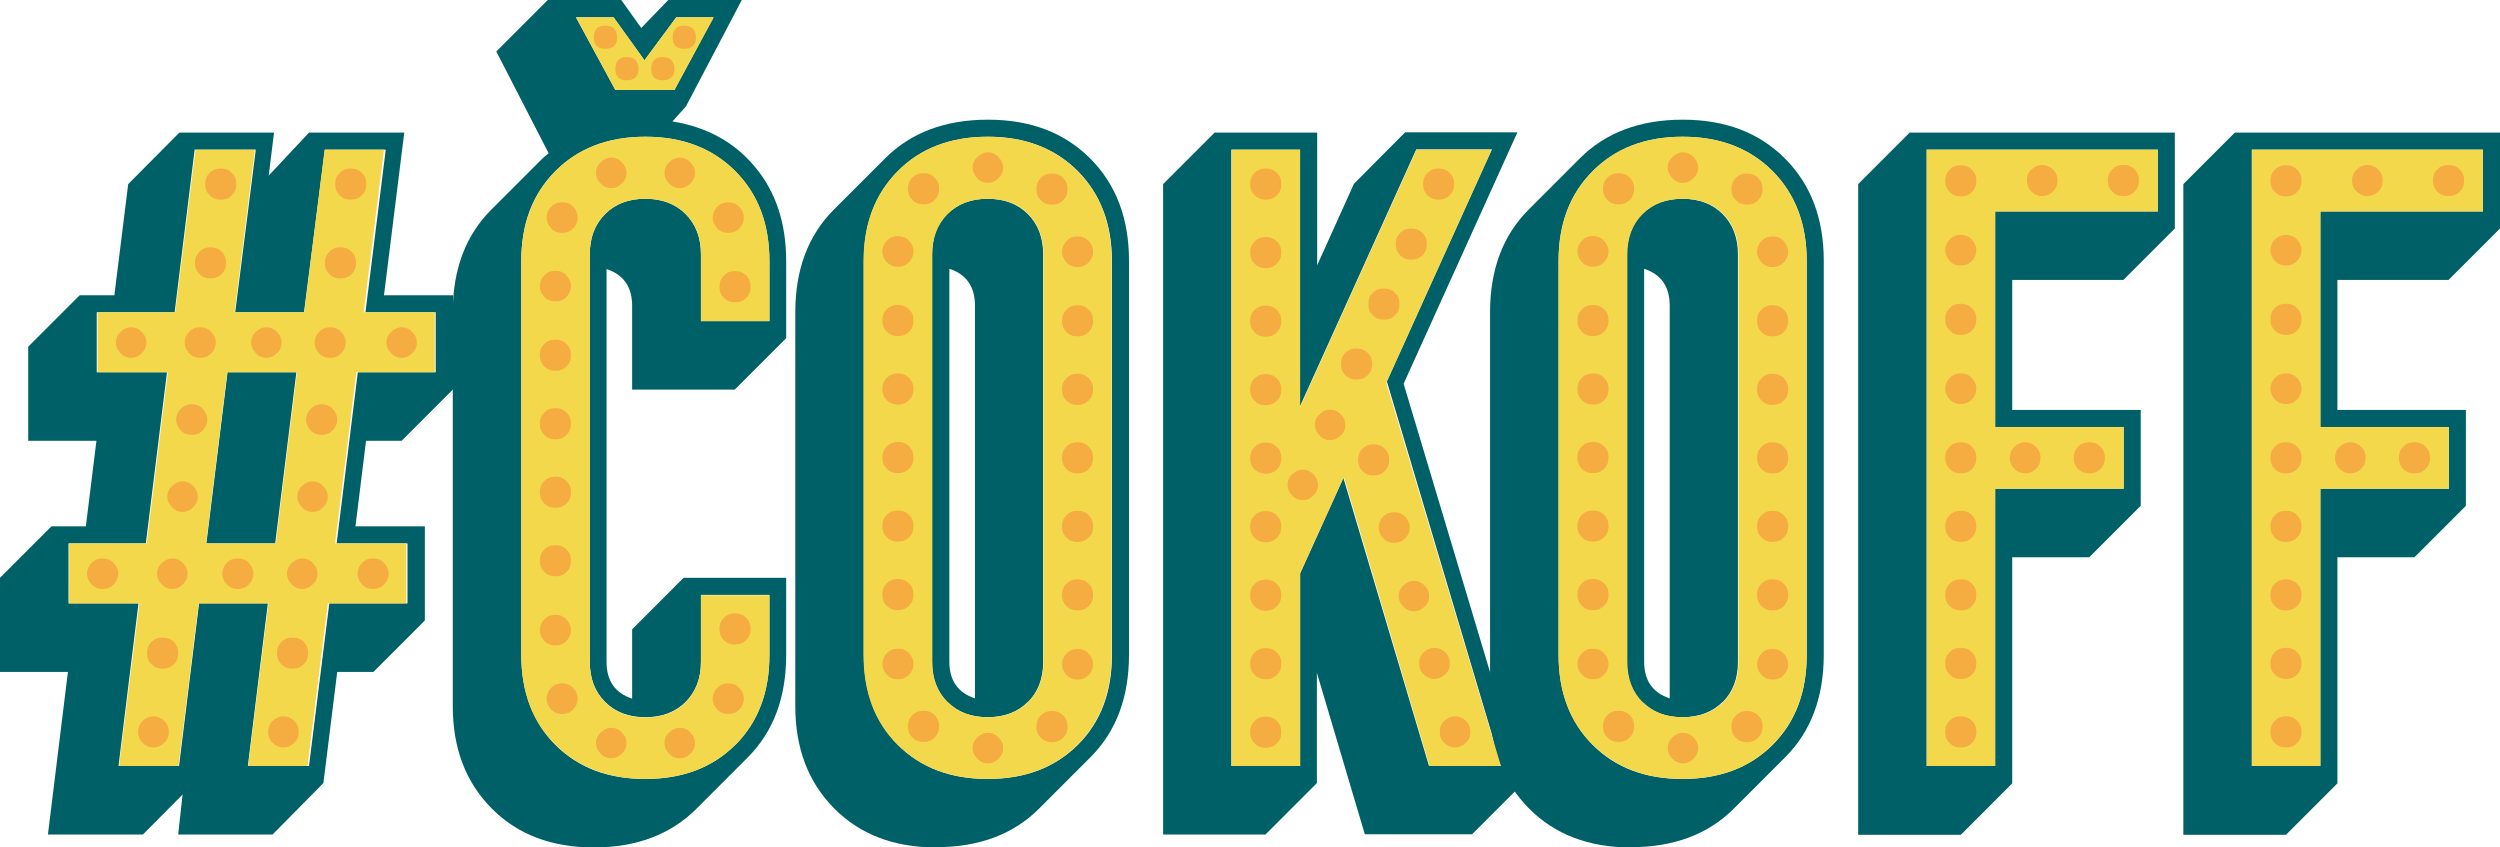 <svg width="118" height="40" viewBox="0 0 118 40" fill="none" xmlns="http://www.w3.org/2000/svg">
<path d="M2.262 39.39L3.206 31.715H0V27.273L2.429 24.844H4.052L4.552 20.805H1.332V16.364L3.761 13.935H5.398L6.051 8.689L8.465 6.26H12.934L12.684 8.286L14.585 6.26H19.081L18.124 13.935H21.385V18.377L18.957 20.805H17.277L16.778 24.844H20.053V29.286L17.624 31.715H15.917L15.265 36.961L12.864 39.39H8.41L8.618 37.502L6.744 39.39H2.262ZM5.593 36.156H8.451L9.395 28.481H12.642L11.699 36.156H14.585L15.543 28.481H19.234V25.649H15.89L16.889 17.572H20.566V14.74H17.25L18.207 7.065H15.335L14.349 14.74H11.102L12.073 7.065H9.187L8.243 14.74H4.566V17.572H7.882L6.883 25.649H3.233V28.481H6.536L5.593 36.156ZM9.742 25.649L10.741 17.572H13.989L12.989 25.649H9.742Z" fill="#006068"/>
<path d="M28.032 40C26.034 40 24.424 39.389 23.203 38.154C21.982 36.919 21.371 35.323 21.371 33.324V14.74C21.371 12.713 21.982 11.103 23.189 9.896L25.618 7.467L25.895 7.231L23.425 2.429L25.854 0H29.323L30.267 1.319L31.543 0H35.013L32.376 5.024L31.738 5.732C33.375 5.996 34.68 6.718 35.651 7.897C36.623 9.063 37.108 10.548 37.108 12.325V15.961L34.68 18.39H29.837V14.434C29.837 13.546 29.434 12.963 28.629 12.7V31.242C28.629 32.13 29.032 32.713 29.837 32.977V29.702L32.265 27.273H37.108V30.909C37.108 32.935 36.498 34.545 35.29 35.753L32.862 38.182C31.654 39.389 30.031 40 28.018 40H28.032ZM26.214 35.156C27.297 36.239 28.698 36.766 30.461 36.766C32.223 36.766 33.625 36.225 34.707 35.156C35.79 34.074 36.317 32.672 36.317 30.909V28.078H33.084V31.228C33.084 32.006 32.848 32.644 32.362 33.13C31.876 33.615 31.238 33.852 30.461 33.852C29.684 33.852 29.045 33.615 28.56 33.13C28.074 32.644 27.838 32.019 27.838 31.228V12.006C27.838 11.228 28.074 10.59 28.56 10.104C29.045 9.618 29.67 9.382 30.461 9.382C31.252 9.382 31.876 9.618 32.362 10.104C32.848 10.59 33.084 11.228 33.084 12.006V15.156H36.317V12.325C36.317 10.576 35.776 9.16 34.707 8.078C33.625 6.995 32.209 6.454 30.461 6.454C28.712 6.454 27.297 6.995 26.214 8.078C25.132 9.16 24.605 10.562 24.605 12.325V30.909C24.605 32.658 25.146 34.074 26.214 35.156ZM29.045 4.247H31.835L33.667 0.819H31.918L30.419 2.845L28.962 0.819H27.186L29.045 4.247Z" fill="#006068"/>
<path d="M44.2 40C42.201 40 40.592 39.39 39.37 38.154C38.149 36.919 37.538 35.323 37.538 33.324V14.74C37.538 12.714 38.149 11.104 39.356 9.896L41.785 7.467C42.992 6.26 44.616 5.649 46.628 5.649C48.64 5.649 50.236 6.26 51.458 7.481C52.679 8.703 53.289 10.313 53.289 12.311V30.895C53.289 32.922 52.679 34.532 51.471 35.739L49.043 38.168C47.836 39.376 46.212 39.986 44.2 39.986V40ZM42.382 35.157C43.464 36.239 44.866 36.766 46.628 36.766C48.391 36.766 49.792 36.225 50.875 35.157C51.957 34.074 52.484 32.672 52.484 30.909V12.325C52.484 10.576 51.943 9.161 50.875 8.078C49.792 6.995 48.377 6.454 46.628 6.454C44.88 6.454 43.464 6.995 42.382 8.078C41.299 9.161 40.772 10.562 40.772 12.325V30.909C40.772 32.658 41.313 34.074 42.382 35.157ZM48.516 33.13C48.03 33.616 47.391 33.852 46.614 33.852C45.837 33.852 45.199 33.616 44.713 33.13C44.227 32.644 43.992 32.02 43.992 31.229V12.006C43.992 11.229 44.227 10.59 44.713 10.104C45.199 9.619 45.823 9.383 46.614 9.383C47.405 9.383 48.03 9.619 48.516 10.104C49.001 10.59 49.237 11.229 49.237 12.006V31.242C49.237 32.02 49.001 32.658 48.516 33.144V33.13ZM46.018 32.964V14.421C46.018 13.533 45.615 12.95 44.81 12.686V31.229C44.81 32.117 45.213 32.7 46.018 32.964Z" fill="#006068"/>
<path d="M54.899 39.39V8.689L57.328 6.26H62.171V12.52L63.906 8.675L66.32 6.246H71.622L66.251 18.113L71.899 36.961L69.484 39.376H64.419L62.157 31.756V36.961L59.729 39.39H54.885H54.899ZM58.133 36.156H61.366V27.065L63.406 22.554L67.445 36.142H70.858L65.46 18.002L70.414 7.051H66.848L61.352 19.195V7.065H58.119V36.156H58.133Z" fill="#006068"/>
<path d="M76.992 40C74.994 40 73.384 39.39 72.163 38.154C70.942 36.919 70.331 35.323 70.331 33.324V14.74C70.331 12.714 70.942 11.104 72.149 9.896L74.577 7.467C75.785 6.26 77.408 5.649 79.421 5.649C81.433 5.649 83.029 6.26 84.25 7.481C85.471 8.703 86.082 10.313 86.082 12.311V30.895C86.082 32.922 85.471 34.532 84.264 35.739L81.835 38.168C80.628 39.376 79.004 39.986 76.992 39.986V40ZM75.174 35.157C76.257 36.239 77.658 36.766 79.421 36.766C81.183 36.766 82.585 36.225 83.667 35.157C84.75 34.074 85.277 32.672 85.277 30.909V12.325C85.277 10.576 84.736 9.161 83.667 8.078C82.585 6.995 81.169 6.454 79.421 6.454C77.672 6.454 76.257 6.995 75.174 8.078C74.092 9.161 73.564 10.562 73.564 12.325V30.909C73.564 32.658 74.106 34.074 75.174 35.157ZM81.308 33.13C80.822 33.616 80.184 33.852 79.407 33.852C78.63 33.852 77.991 33.616 77.506 33.13C77.02 32.644 76.784 32.02 76.784 31.229V12.006C76.784 11.229 77.02 10.59 77.506 10.104C77.991 9.619 78.616 9.383 79.407 9.383C80.198 9.383 80.822 9.619 81.308 10.104C81.794 10.59 82.03 11.229 82.03 12.006V31.242C82.03 32.02 81.794 32.658 81.308 33.144V33.13ZM78.81 32.964V14.421C78.81 13.533 78.408 12.95 77.603 12.686V31.229C77.603 32.117 78.005 32.7 78.81 32.964Z" fill="#006068"/>
<path d="M87.706 39.39V8.689L90.134 6.26H102.652V10.785L100.223 13.213H94.977V19.348H101.042V23.873L98.613 26.302H94.977V36.975L92.549 39.404H87.706V39.39ZM90.939 36.156H94.172V23.068H100.237V20.153H94.172V9.98H101.847V7.065H90.939V36.156Z" fill="#006068"/>
<path d="M103.054 39.39V8.689L105.483 6.26H118V10.785L115.571 13.213H110.326V19.348H116.39V23.873L113.962 26.302H110.326V36.975L107.897 39.404H103.054V39.39ZM106.287 36.156H109.521V23.068H115.585V20.153H109.521V9.98H117.195V7.065H106.287V36.156Z" fill="#006068"/>
<path d="M5.62 36.155L6.578 28.48H3.261V25.649H6.925L7.924 17.571H4.607V14.74H8.271L9.228 7.064H12.031L11.074 14.74H14.363L15.32 7.064H18.124L17.166 14.74H20.524V17.571H16.819L15.82 25.649H19.178V28.48H15.473L14.515 36.155H11.712L12.67 28.48H9.381L8.423 36.155H5.62ZM9.728 25.649H13.017L14.016 17.571H10.727L9.728 25.649Z" fill="#F4D84C"/>
<path d="M34.707 35.156C33.625 36.239 32.209 36.766 30.461 36.766C28.712 36.766 27.297 36.225 26.214 35.156C25.132 34.087 24.604 32.672 24.604 30.909V12.325C24.604 10.576 25.146 9.16 26.214 8.078C27.283 6.995 28.698 6.454 30.461 6.454C32.223 6.454 33.625 6.995 34.707 8.078C35.79 9.16 36.317 10.562 36.317 12.325V15.156H33.084V12.005C33.084 11.228 32.848 10.59 32.362 10.104C31.876 9.618 31.238 9.382 30.461 9.382C29.683 9.382 29.045 9.618 28.559 10.104C28.074 10.59 27.838 11.228 27.838 12.005V31.242C27.838 32.019 28.074 32.658 28.559 33.144C29.045 33.629 29.67 33.865 30.461 33.865C31.252 33.865 31.876 33.629 32.362 33.144C32.848 32.658 33.084 32.033 33.084 31.242V28.092H36.317V30.923C36.317 32.672 35.776 34.087 34.707 35.17V35.156ZM29.045 4.247L27.186 0.819H28.962L30.419 2.845L31.918 0.819H33.694L31.834 4.247H29.045Z" fill="#F4D84C"/>
<path d="M50.861 35.156C49.778 36.239 48.362 36.766 46.614 36.766C44.865 36.766 43.45 36.225 42.367 35.156C41.285 34.087 40.758 32.672 40.758 30.909V12.325C40.758 10.576 41.299 9.16 42.367 8.078C43.436 6.995 44.852 6.454 46.614 6.454C48.376 6.454 49.778 6.995 50.861 8.078C51.943 9.16 52.47 10.562 52.47 12.325V30.909C52.47 32.658 51.929 34.074 50.861 35.156ZM44.727 33.13C45.212 33.616 45.837 33.852 46.628 33.852C47.419 33.852 48.043 33.616 48.529 33.13C49.015 32.644 49.251 32.019 49.251 31.228V12.006C49.251 11.228 49.015 10.59 48.529 10.104C48.043 9.618 47.405 9.382 46.628 9.382C45.851 9.382 45.212 9.618 44.727 10.104C44.241 10.59 44.005 11.228 44.005 12.006V31.242C44.005 32.019 44.241 32.658 44.727 33.144V33.13Z" fill="#F4D84C"/>
<path d="M58.132 36.155V7.064H61.366V19.209L66.861 7.064H70.414L65.432 18.071L70.844 36.155H67.472L63.434 22.512L61.366 27.064V36.155H58.132Z" fill="#F4D84C"/>
<path d="M83.667 35.156C82.584 36.239 81.169 36.766 79.42 36.766C77.672 36.766 76.256 36.225 75.174 35.156C74.091 34.087 73.564 32.672 73.564 30.909V12.325C73.564 10.576 74.105 9.16 75.174 8.078C76.242 6.995 77.658 6.454 79.42 6.454C81.183 6.454 82.584 6.995 83.667 8.078C84.749 9.16 85.277 10.562 85.277 12.325V30.909C85.277 32.658 84.735 34.074 83.667 35.156ZM77.533 33.13C78.019 33.616 78.643 33.852 79.434 33.852C80.225 33.852 80.85 33.616 81.335 33.13C81.821 32.644 82.057 32.019 82.057 31.228V12.006C82.057 11.228 81.821 10.59 81.335 10.104C80.85 9.618 80.211 9.382 79.434 9.382C78.657 9.382 78.019 9.618 77.533 10.104C77.047 10.59 76.811 11.228 76.811 12.006V31.242C76.811 32.019 77.047 32.658 77.533 33.144V33.13Z" fill="#F4D84C"/>
<path d="M90.939 36.155V7.064H101.846V9.979H94.172V20.153H100.236V23.067H94.172V36.155H90.939Z" fill="#F4D84C"/>
<path d="M106.287 36.155V7.064H117.195V9.979H109.521V20.153H115.585V23.067H109.521V36.155H106.287Z" fill="#F4D84C"/>
<path d="M19.456 16.669C19.303 16.822 19.137 16.891 18.956 16.891C18.776 16.891 18.596 16.822 18.457 16.669C18.318 16.516 18.235 16.35 18.235 16.169C18.235 15.989 18.304 15.809 18.457 15.67C18.61 15.531 18.776 15.448 18.956 15.448C19.137 15.448 19.317 15.517 19.456 15.67C19.609 15.822 19.678 15.989 19.678 16.169C19.678 16.35 19.609 16.53 19.456 16.669ZM18.138 27.578C17.999 27.731 17.832 27.8 17.61 27.8C17.388 27.8 17.222 27.731 17.083 27.578C16.944 27.425 16.875 27.259 16.875 27.078C16.875 26.898 16.944 26.718 17.083 26.579C17.222 26.426 17.388 26.357 17.61 26.357C17.832 26.357 17.999 26.426 18.138 26.579C18.276 26.732 18.346 26.898 18.346 27.078C18.346 27.259 18.276 27.439 18.138 27.578ZM17.083 9.216C16.944 9.355 16.778 9.424 16.556 9.424C16.334 9.424 16.167 9.355 16.028 9.216C15.89 9.077 15.82 8.911 15.82 8.688C15.82 8.466 15.89 8.3 16.028 8.161C16.167 8.022 16.334 7.953 16.556 7.953C16.778 7.953 16.944 8.022 17.083 8.161C17.222 8.3 17.291 8.466 17.291 8.688C17.291 8.911 17.222 9.077 17.083 9.216ZM16.597 12.935C16.459 13.074 16.292 13.144 16.07 13.144C15.848 13.144 15.681 13.074 15.543 12.935C15.404 12.797 15.335 12.63 15.335 12.408C15.335 12.186 15.404 12.02 15.543 11.881C15.681 11.742 15.848 11.672 16.07 11.672C16.292 11.672 16.459 11.742 16.597 11.881C16.736 12.02 16.805 12.186 16.805 12.408C16.805 12.63 16.736 12.797 16.597 12.935ZM16.112 16.669C15.973 16.822 15.806 16.891 15.584 16.891C15.362 16.891 15.196 16.822 15.057 16.669C14.918 16.516 14.849 16.35 14.849 16.169C14.849 15.989 14.918 15.809 15.057 15.67C15.196 15.517 15.362 15.448 15.584 15.448C15.806 15.448 15.973 15.517 16.112 15.67C16.25 15.822 16.32 15.989 16.32 16.169C16.32 16.35 16.25 16.53 16.112 16.669ZM15.709 20.305C15.57 20.458 15.404 20.527 15.182 20.527C14.96 20.527 14.793 20.458 14.655 20.305C14.516 20.153 14.446 19.986 14.446 19.806C14.446 19.625 14.516 19.445 14.655 19.306C14.793 19.167 14.96 19.084 15.182 19.084C15.404 19.084 15.57 19.153 15.709 19.306C15.848 19.459 15.917 19.625 15.917 19.806C15.917 19.986 15.848 20.167 15.709 20.305ZM15.251 23.942C15.099 24.095 14.932 24.164 14.752 24.164C14.571 24.164 14.391 24.095 14.252 23.942C14.113 23.789 14.03 23.623 14.03 23.442C14.03 23.262 14.099 23.081 14.252 22.942C14.405 22.79 14.571 22.72 14.752 22.72C14.932 22.72 15.113 22.79 15.251 22.942C15.404 23.095 15.473 23.262 15.473 23.442C15.473 23.623 15.404 23.803 15.251 23.942ZM14.765 27.578C14.613 27.731 14.446 27.8 14.266 27.8C14.086 27.8 13.905 27.731 13.766 27.578C13.614 27.425 13.544 27.259 13.544 27.078C13.544 26.898 13.614 26.718 13.766 26.579C13.919 26.44 14.086 26.357 14.266 26.357C14.446 26.357 14.627 26.426 14.765 26.579C14.918 26.732 14.988 26.898 14.988 27.078C14.988 27.259 14.918 27.439 14.765 27.578ZM14.335 31.353C14.197 31.492 14.03 31.561 13.808 31.561C13.586 31.561 13.419 31.492 13.281 31.353C13.142 31.215 13.072 31.048 13.072 30.826C13.072 30.604 13.142 30.437 13.281 30.299C13.419 30.16 13.586 30.09 13.808 30.09C14.03 30.09 14.197 30.16 14.335 30.299C14.474 30.437 14.543 30.604 14.543 30.826C14.543 31.048 14.474 31.215 14.335 31.353ZM13.877 35.073C13.725 35.212 13.558 35.281 13.378 35.281C13.197 35.281 13.017 35.212 12.878 35.073C12.726 34.934 12.656 34.768 12.656 34.545C12.656 34.324 12.726 34.157 12.878 34.018C13.031 33.879 13.197 33.81 13.378 33.81C13.558 33.81 13.739 33.879 13.877 34.018C14.03 34.157 14.099 34.324 14.099 34.545C14.099 34.768 14.03 34.934 13.877 35.073ZM13.072 16.669C12.92 16.822 12.753 16.891 12.573 16.891C12.393 16.891 12.212 16.822 12.073 16.669C11.921 16.516 11.851 16.35 11.851 16.169C11.851 15.989 11.921 15.809 12.073 15.67C12.226 15.517 12.393 15.448 12.573 15.448C12.753 15.448 12.934 15.517 13.072 15.67C13.225 15.822 13.294 15.989 13.294 16.169C13.294 16.35 13.225 16.53 13.072 16.669ZM11.754 27.578C11.615 27.731 11.449 27.8 11.227 27.8C11.005 27.8 10.838 27.731 10.7 27.578C10.561 27.425 10.491 27.259 10.491 27.078C10.491 26.898 10.561 26.718 10.7 26.579C10.838 26.426 11.005 26.357 11.227 26.357C11.449 26.357 11.615 26.426 11.754 26.579C11.893 26.732 11.962 26.898 11.962 27.078C11.962 27.259 11.893 27.439 11.754 27.578ZM10.949 9.216C10.81 9.355 10.644 9.424 10.422 9.424C10.2 9.424 10.033 9.355 9.895 9.216C9.756 9.077 9.686 8.911 9.686 8.688C9.686 8.466 9.756 8.3 9.895 8.161C10.033 8.022 10.2 7.953 10.422 7.953C10.644 7.953 10.81 8.022 10.949 8.161C11.088 8.3 11.157 8.466 11.157 8.688C11.157 8.911 11.088 9.077 10.949 9.216ZM10.463 12.935C10.325 13.074 10.158 13.144 9.936 13.144C9.714 13.144 9.548 13.074 9.409 12.935C9.27 12.797 9.201 12.63 9.201 12.408C9.201 12.186 9.27 12.02 9.409 11.881C9.548 11.742 9.714 11.672 9.936 11.672C10.158 11.672 10.325 11.742 10.463 11.881C10.602 12.02 10.672 12.186 10.672 12.408C10.672 12.63 10.602 12.797 10.463 12.935ZM9.978 16.669C9.839 16.822 9.673 16.891 9.45 16.891C9.228 16.891 9.062 16.822 8.923 16.669C8.784 16.516 8.715 16.35 8.715 16.169C8.715 15.989 8.784 15.809 8.923 15.67C9.062 15.517 9.228 15.448 9.45 15.448C9.673 15.448 9.839 15.517 9.978 15.67C10.117 15.822 10.186 15.989 10.186 16.169C10.186 16.35 10.117 16.53 9.978 16.669ZM9.575 20.305C9.437 20.458 9.27 20.527 9.048 20.527C8.826 20.527 8.659 20.458 8.521 20.305C8.382 20.153 8.313 19.986 8.313 19.806C8.313 19.625 8.382 19.445 8.521 19.306C8.659 19.167 8.826 19.084 9.048 19.084C9.27 19.084 9.437 19.153 9.575 19.306C9.714 19.459 9.784 19.625 9.784 19.806C9.784 19.986 9.714 20.167 9.575 20.305ZM9.117 23.942C8.965 24.095 8.798 24.164 8.618 24.164C8.437 24.164 8.257 24.095 8.118 23.942C7.979 23.789 7.896 23.623 7.896 23.442C7.896 23.262 7.966 23.081 8.118 22.942C8.271 22.79 8.437 22.72 8.618 22.72C8.798 22.72 8.979 22.79 9.117 22.942C9.27 23.095 9.339 23.262 9.339 23.442C9.339 23.623 9.27 23.803 9.117 23.942ZM8.632 27.578C8.479 27.731 8.313 27.8 8.132 27.8C7.952 27.8 7.771 27.731 7.633 27.578C7.48 27.425 7.41 27.259 7.41 27.078C7.41 26.898 7.48 26.718 7.633 26.579C7.785 26.44 7.952 26.357 8.132 26.357C8.313 26.357 8.493 26.426 8.632 26.579C8.784 26.732 8.854 26.898 8.854 27.078C8.854 27.259 8.784 27.439 8.632 27.578ZM8.202 31.353C8.063 31.492 7.896 31.561 7.674 31.561C7.452 31.561 7.286 31.492 7.147 31.353C7.008 31.215 6.939 31.048 6.939 30.826C6.939 30.604 7.008 30.437 7.147 30.299C7.286 30.16 7.452 30.09 7.674 30.09C7.896 30.09 8.063 30.16 8.202 30.299C8.34 30.437 8.41 30.604 8.41 30.826C8.41 31.048 8.34 31.215 8.202 31.353ZM7.744 35.073C7.591 35.212 7.424 35.281 7.244 35.281C7.064 35.281 6.883 35.212 6.744 35.073C6.592 34.934 6.522 34.768 6.522 34.545C6.522 34.324 6.592 34.157 6.744 34.018C6.897 33.879 7.064 33.81 7.244 33.81C7.424 33.81 7.605 33.879 7.744 34.018C7.896 34.157 7.966 34.324 7.966 34.545C7.966 34.768 7.896 34.934 7.744 35.073ZM6.689 16.669C6.536 16.822 6.37 16.891 6.189 16.891C6.009 16.891 5.828 16.822 5.69 16.669C5.537 16.516 5.468 16.35 5.468 16.169C5.468 15.989 5.537 15.809 5.69 15.67C5.842 15.517 6.009 15.448 6.189 15.448C6.37 15.448 6.55 15.517 6.689 15.67C6.842 15.822 6.911 15.989 6.911 16.169C6.911 16.35 6.842 16.53 6.689 16.669ZM5.371 27.578C5.232 27.731 5.065 27.8 4.843 27.8C4.621 27.8 4.455 27.731 4.316 27.578C4.177 27.425 4.108 27.259 4.108 27.078C4.108 26.898 4.177 26.718 4.316 26.579C4.455 26.426 4.621 26.357 4.843 26.357C5.065 26.357 5.232 26.426 5.371 26.579C5.509 26.732 5.579 26.898 5.579 27.078C5.579 27.259 5.509 27.439 5.371 27.578Z" fill="#F5AC41"/>
<path d="M35.221 30.215C35.082 30.354 34.916 30.423 34.694 30.423C34.472 30.423 34.305 30.354 34.166 30.215C34.028 30.076 33.958 29.91 33.958 29.688C33.958 29.465 34.028 29.299 34.166 29.16C34.305 29.021 34.472 28.952 34.694 28.952C34.916 28.952 35.082 29.021 35.221 29.16C35.36 29.299 35.429 29.465 35.429 29.688C35.429 29.91 35.36 30.076 35.221 30.215ZM35.221 14.059C35.082 14.198 34.916 14.268 34.694 14.268C34.472 14.268 34.305 14.198 34.166 14.059C34.028 13.921 33.958 13.754 33.958 13.532C33.958 13.31 34.028 13.143 34.166 13.005C34.305 12.866 34.472 12.796 34.694 12.796C34.916 12.796 35.082 12.866 35.221 13.005C35.36 13.143 35.429 13.31 35.429 13.532C35.429 13.754 35.36 13.921 35.221 14.059ZM34.902 33.477C34.763 33.629 34.596 33.699 34.374 33.699C34.152 33.699 33.986 33.629 33.847 33.477C33.708 33.324 33.639 33.157 33.639 32.977C33.639 32.797 33.708 32.616 33.847 32.477C33.986 32.325 34.152 32.255 34.374 32.255C34.596 32.255 34.763 32.325 34.902 32.477C35.041 32.63 35.11 32.797 35.11 32.977C35.11 33.157 35.041 33.338 34.902 33.477ZM34.902 10.77C34.763 10.923 34.596 10.992 34.374 10.992C34.152 10.992 33.986 10.923 33.847 10.77C33.708 10.617 33.639 10.451 33.639 10.27C33.639 10.09 33.708 9.91 33.847 9.771C33.986 9.618 34.152 9.549 34.374 9.549C34.596 9.549 34.763 9.618 34.902 9.771C35.041 9.923 35.11 10.09 35.11 10.27C35.11 10.451 35.041 10.631 34.902 10.77ZM32.279 2.304C31.932 2.304 31.752 2.123 31.752 1.776C31.752 1.402 31.932 1.207 32.279 1.207C32.654 1.207 32.848 1.402 32.848 1.776C32.848 2.123 32.654 2.304 32.279 2.304ZM32.584 35.572C32.432 35.725 32.265 35.794 32.085 35.794C31.904 35.794 31.724 35.725 31.585 35.572C31.432 35.42 31.363 35.253 31.363 35.073C31.363 34.892 31.432 34.712 31.585 34.573C31.738 34.434 31.904 34.351 32.085 34.351C32.265 34.351 32.446 34.42 32.584 34.573C32.737 34.726 32.806 34.892 32.806 35.073C32.806 35.253 32.737 35.434 32.584 35.572ZM32.584 8.66C32.432 8.813 32.265 8.883 32.085 8.883C31.904 8.883 31.724 8.813 31.585 8.66C31.432 8.508 31.363 8.341 31.363 8.161C31.363 7.98 31.432 7.8 31.585 7.661C31.738 7.508 31.904 7.439 32.085 7.439C32.265 7.439 32.446 7.508 32.584 7.661C32.737 7.814 32.806 7.98 32.806 8.161C32.806 8.341 32.737 8.522 32.584 8.66ZM31.266 3.789C30.919 3.789 30.739 3.608 30.739 3.261C30.739 2.887 30.919 2.692 31.266 2.692C31.641 2.692 31.835 2.887 31.835 3.261C31.835 3.608 31.641 3.789 31.266 3.789ZM29.573 3.789C29.226 3.789 29.046 3.608 29.046 3.261C29.046 2.887 29.226 2.692 29.573 2.692C29.948 2.692 30.142 2.887 30.142 3.261C30.142 3.608 29.948 3.789 29.573 3.789ZM29.351 35.572C29.198 35.725 29.032 35.794 28.851 35.794C28.671 35.794 28.49 35.725 28.352 35.572C28.199 35.42 28.13 35.253 28.13 35.073C28.13 34.892 28.199 34.712 28.352 34.573C28.504 34.434 28.671 34.351 28.851 34.351C29.032 34.351 29.212 34.42 29.351 34.573C29.503 34.726 29.573 34.892 29.573 35.073C29.573 35.253 29.503 35.434 29.351 35.572ZM29.351 8.66C29.198 8.813 29.032 8.883 28.851 8.883C28.671 8.883 28.49 8.813 28.352 8.66C28.199 8.508 28.13 8.341 28.13 8.161C28.13 7.98 28.199 7.8 28.352 7.661C28.504 7.508 28.671 7.439 28.851 7.439C29.032 7.439 29.212 7.508 29.351 7.661C29.503 7.814 29.573 7.98 29.573 8.161C29.573 8.341 29.503 8.522 29.351 8.66ZM28.56 2.304C28.213 2.304 28.032 2.123 28.032 1.776C28.032 1.402 28.213 1.207 28.56 1.207C28.934 1.207 29.129 1.402 29.129 1.776C29.129 2.123 28.934 2.304 28.56 2.304ZM27.061 33.477C26.922 33.629 26.756 33.699 26.534 33.699C26.312 33.699 26.145 33.629 26.006 33.477C25.868 33.324 25.798 33.157 25.798 32.977C25.798 32.797 25.868 32.616 26.006 32.477C26.145 32.325 26.312 32.255 26.534 32.255C26.756 32.255 26.922 32.325 27.061 32.477C27.2 32.63 27.269 32.797 27.269 32.977C27.269 33.157 27.2 33.338 27.061 33.477ZM27.061 10.77C26.922 10.923 26.756 10.992 26.534 10.992C26.312 10.992 26.145 10.923 26.006 10.77C25.868 10.617 25.798 10.451 25.798 10.27C25.798 10.09 25.868 9.91 26.006 9.771C26.145 9.618 26.312 9.549 26.534 9.549C26.756 9.549 26.922 9.618 27.061 9.771C27.2 9.923 27.269 10.09 27.269 10.27C27.269 10.451 27.2 10.631 27.061 10.77ZM26.742 30.243C26.603 30.395 26.436 30.465 26.215 30.465C25.992 30.465 25.826 30.395 25.687 30.243C25.548 30.09 25.479 29.923 25.479 29.743C25.479 29.563 25.548 29.382 25.687 29.243C25.826 29.091 25.992 29.021 26.215 29.021C26.436 29.021 26.603 29.091 26.742 29.243C26.881 29.396 26.95 29.563 26.95 29.743C26.95 29.923 26.881 30.104 26.742 30.243ZM26.742 26.995C26.603 27.134 26.436 27.203 26.215 27.203C25.992 27.203 25.826 27.134 25.687 26.995C25.548 26.856 25.479 26.69 25.479 26.468C25.479 26.245 25.548 26.079 25.687 25.94C25.826 25.801 25.992 25.732 26.215 25.732C26.436 25.732 26.603 25.801 26.742 25.94C26.881 26.079 26.95 26.245 26.95 26.468C26.95 26.69 26.881 26.856 26.742 26.995ZM26.742 23.761C26.603 23.9 26.436 23.969 26.215 23.969C25.992 23.969 25.826 23.9 25.687 23.761C25.548 23.622 25.479 23.456 25.479 23.234C25.479 23.012 25.548 22.845 25.687 22.706C25.826 22.567 25.992 22.498 26.215 22.498C26.436 22.498 26.603 22.567 26.742 22.706C26.881 22.845 26.95 23.012 26.95 23.234C26.95 23.456 26.881 23.622 26.742 23.761ZM26.742 20.527C26.603 20.666 26.436 20.735 26.215 20.735C25.992 20.735 25.826 20.666 25.687 20.527C25.548 20.388 25.479 20.222 25.479 20C25.479 19.778 25.548 19.611 25.687 19.472C25.826 19.334 25.992 19.264 26.215 19.264C26.436 19.264 26.603 19.334 26.742 19.472C26.881 19.611 26.95 19.778 26.95 20C26.95 20.222 26.881 20.388 26.742 20.527ZM26.742 17.293C26.603 17.432 26.436 17.502 26.215 17.502C25.992 17.502 25.826 17.432 25.687 17.293C25.548 17.154 25.479 16.988 25.479 16.766C25.479 16.544 25.548 16.377 25.687 16.238C25.826 16.1 25.992 16.03 26.215 16.03C26.436 16.03 26.603 16.1 26.742 16.238C26.881 16.377 26.95 16.544 26.95 16.766C26.95 16.988 26.881 17.154 26.742 17.293ZM26.742 14.004C26.603 14.157 26.436 14.226 26.215 14.226C25.992 14.226 25.826 14.157 25.687 14.004C25.548 13.851 25.479 13.685 25.479 13.504C25.479 13.324 25.548 13.143 25.687 13.005C25.826 12.852 25.992 12.783 26.215 12.783C26.436 12.783 26.603 12.852 26.742 13.005C26.881 13.157 26.95 13.324 26.95 13.504C26.95 13.685 26.881 13.865 26.742 14.004Z" fill="#F5AC41"/>
<path d="M51.388 31.853C51.249 32.006 51.083 32.075 50.861 32.075C50.639 32.075 50.472 32.006 50.334 31.853C50.195 31.701 50.125 31.534 50.125 31.354C50.125 31.173 50.195 30.993 50.334 30.854C50.472 30.701 50.639 30.632 50.861 30.632C51.083 30.632 51.249 30.701 51.388 30.854C51.527 31.006 51.596 31.173 51.596 31.354C51.596 31.534 51.527 31.714 51.388 31.853ZM51.388 28.605C51.249 28.744 51.083 28.814 50.861 28.814C50.639 28.814 50.472 28.744 50.334 28.605C50.195 28.467 50.125 28.3 50.125 28.078C50.125 27.856 50.195 27.689 50.334 27.551C50.472 27.412 50.639 27.342 50.861 27.342C51.083 27.342 51.249 27.412 51.388 27.551C51.527 27.689 51.596 27.856 51.596 28.078C51.596 28.3 51.527 28.467 51.388 28.605ZM51.388 25.372C51.249 25.51 51.083 25.58 50.861 25.58C50.639 25.58 50.472 25.51 50.334 25.372C50.195 25.233 50.125 25.066 50.125 24.844C50.125 24.622 50.195 24.456 50.334 24.317C50.472 24.178 50.639 24.108 50.861 24.108C51.083 24.108 51.249 24.178 51.388 24.317C51.527 24.456 51.596 24.622 51.596 24.844C51.596 25.066 51.527 25.233 51.388 25.372ZM51.388 22.138C51.249 22.276 51.083 22.346 50.861 22.346C50.639 22.346 50.472 22.276 50.334 22.138C50.195 21.999 50.125 21.832 50.125 21.61C50.125 21.388 50.195 21.222 50.334 21.083C50.472 20.944 50.639 20.875 50.861 20.875C51.083 20.875 51.249 20.944 51.388 21.083C51.527 21.222 51.596 21.388 51.596 21.61C51.596 21.832 51.527 21.999 51.388 22.138ZM51.388 18.904C51.249 19.043 51.083 19.112 50.861 19.112C50.639 19.112 50.472 19.043 50.334 18.904C50.195 18.765 50.125 18.598 50.125 18.376C50.125 18.154 50.195 17.988 50.334 17.849C50.472 17.71 50.639 17.641 50.861 17.641C51.083 17.641 51.249 17.71 51.388 17.849C51.527 17.988 51.596 18.154 51.596 18.376C51.596 18.598 51.527 18.765 51.388 18.904ZM51.388 15.67C51.249 15.809 51.083 15.878 50.861 15.878C50.639 15.878 50.472 15.809 50.334 15.67C50.195 15.531 50.125 15.365 50.125 15.143C50.125 14.92 50.195 14.754 50.334 14.615C50.472 14.476 50.639 14.407 50.861 14.407C51.083 14.407 51.249 14.476 51.388 14.615C51.527 14.754 51.596 14.92 51.596 15.143C51.596 15.365 51.527 15.531 51.388 15.67ZM51.388 12.38C51.249 12.533 51.083 12.603 50.861 12.603C50.639 12.603 50.472 12.533 50.334 12.38C50.195 12.228 50.125 12.061 50.125 11.881C50.125 11.7 50.195 11.52 50.334 11.381C50.472 11.229 50.639 11.159 50.861 11.159C51.083 11.159 51.249 11.229 51.388 11.381C51.527 11.534 51.596 11.7 51.596 11.881C51.596 12.061 51.527 12.242 51.388 12.38ZM50.181 34.823C50.042 34.962 49.876 35.032 49.654 35.032C49.431 35.032 49.265 34.962 49.126 34.823C48.987 34.684 48.918 34.518 48.918 34.296C48.918 34.074 48.987 33.907 49.126 33.769C49.265 33.63 49.431 33.56 49.654 33.56C49.876 33.56 50.042 33.63 50.181 33.769C50.32 33.907 50.389 34.074 50.389 34.296C50.389 34.518 50.32 34.684 50.181 34.823ZM50.181 9.452C50.042 9.591 49.876 9.66 49.654 9.66C49.431 9.66 49.265 9.591 49.126 9.452C48.987 9.313 48.918 9.147 48.918 8.925C48.918 8.703 48.987 8.536 49.126 8.397C49.265 8.258 49.431 8.189 49.654 8.189C49.876 8.189 50.042 8.258 50.181 8.397C50.32 8.536 50.389 8.703 50.389 8.925C50.389 9.147 50.32 9.313 50.181 9.452ZM47.128 35.809C46.975 35.961 46.809 36.031 46.628 36.031C46.448 36.031 46.267 35.961 46.129 35.809C45.976 35.656 45.907 35.489 45.907 35.309C45.907 35.129 45.976 34.948 46.129 34.809C46.281 34.657 46.448 34.587 46.628 34.587C46.809 34.587 46.989 34.657 47.128 34.809C47.281 34.962 47.35 35.129 47.35 35.309C47.35 35.489 47.281 35.67 47.128 35.809ZM47.128 8.411C46.975 8.564 46.809 8.633 46.628 8.633C46.448 8.633 46.267 8.564 46.129 8.411C45.99 8.258 45.907 8.092 45.907 7.911C45.907 7.731 45.976 7.551 46.129 7.412C46.281 7.273 46.448 7.19 46.628 7.19C46.809 7.19 46.989 7.259 47.128 7.412C47.267 7.564 47.35 7.731 47.35 7.911C47.35 8.092 47.281 8.272 47.128 8.411ZM44.116 34.809C43.978 34.948 43.811 35.018 43.589 35.018C43.367 35.018 43.2 34.948 43.062 34.809C42.923 34.671 42.854 34.504 42.854 34.282C42.854 34.06 42.923 33.893 43.062 33.755C43.2 33.616 43.367 33.546 43.589 33.546C43.811 33.546 43.978 33.616 44.116 33.755C44.255 33.893 44.325 34.06 44.325 34.282C44.325 34.504 44.255 34.671 44.116 34.809ZM44.116 9.438C43.978 9.577 43.811 9.646 43.589 9.646C43.367 9.646 43.2 9.577 43.062 9.438C42.923 9.299 42.854 9.133 42.854 8.911C42.854 8.689 42.923 8.522 43.062 8.383C43.2 8.245 43.367 8.175 43.589 8.175C43.811 8.175 43.978 8.245 44.116 8.383C44.255 8.522 44.325 8.689 44.325 8.911C44.325 9.133 44.255 9.299 44.116 9.438ZM42.909 31.839C42.77 31.992 42.604 32.061 42.382 32.061C42.16 32.061 41.993 31.992 41.854 31.839C41.716 31.687 41.646 31.52 41.646 31.34C41.646 31.159 41.716 30.979 41.854 30.84C41.993 30.687 42.16 30.618 42.382 30.618C42.604 30.618 42.77 30.687 42.909 30.84C43.048 30.993 43.117 31.159 43.117 31.34C43.117 31.52 43.048 31.701 42.909 31.839ZM42.909 28.591C42.77 28.73 42.604 28.8 42.382 28.8C42.16 28.8 41.993 28.73 41.854 28.591C41.716 28.453 41.646 28.286 41.646 28.064C41.646 27.842 41.716 27.675 41.854 27.537C41.993 27.398 42.16 27.328 42.382 27.328C42.604 27.328 42.77 27.398 42.909 27.537C43.048 27.675 43.117 27.842 43.117 28.064C43.117 28.286 43.048 28.453 42.909 28.591ZM42.909 25.358C42.77 25.496 42.604 25.566 42.382 25.566C42.16 25.566 41.993 25.496 41.854 25.358C41.716 25.219 41.646 25.052 41.646 24.83C41.646 24.608 41.716 24.442 41.854 24.303C41.993 24.164 42.16 24.095 42.382 24.095C42.604 24.095 42.77 24.164 42.909 24.303C43.048 24.442 43.117 24.608 43.117 24.83C43.117 25.052 43.048 25.219 42.909 25.358ZM42.909 22.124C42.77 22.263 42.604 22.332 42.382 22.332C42.16 22.332 41.993 22.263 41.854 22.124C41.716 21.985 41.646 21.818 41.646 21.596C41.646 21.374 41.716 21.208 41.854 21.069C41.993 20.93 42.16 20.861 42.382 20.861C42.604 20.861 42.77 20.93 42.909 21.069C43.048 21.208 43.117 21.374 43.117 21.596C43.117 21.818 43.048 21.985 42.909 22.124ZM42.909 18.89C42.77 19.029 42.604 19.098 42.382 19.098C42.16 19.098 41.993 19.029 41.854 18.89C41.716 18.751 41.646 18.585 41.646 18.363C41.646 18.14 41.716 17.974 41.854 17.835C41.993 17.696 42.16 17.627 42.382 17.627C42.604 17.627 42.77 17.696 42.909 17.835C43.048 17.974 43.117 18.14 43.117 18.363C43.117 18.585 43.048 18.751 42.909 18.89ZM42.909 15.656C42.77 15.795 42.604 15.864 42.382 15.864C42.16 15.864 41.993 15.795 41.854 15.656C41.716 15.517 41.646 15.351 41.646 15.129C41.646 14.907 41.716 14.74 41.854 14.601C41.993 14.462 42.16 14.393 42.382 14.393C42.604 14.393 42.77 14.462 42.909 14.601C43.048 14.74 43.117 14.907 43.117 15.129C43.117 15.351 43.048 15.517 42.909 15.656ZM42.909 12.367C42.77 12.519 42.604 12.589 42.382 12.589C42.16 12.589 41.993 12.519 41.854 12.367C41.716 12.214 41.646 12.047 41.646 11.867C41.646 11.687 41.716 11.506 41.854 11.367C41.993 11.215 42.16 11.145 42.382 11.145C42.604 11.145 42.77 11.215 42.909 11.367C43.048 11.52 43.117 11.687 43.117 11.867C43.117 12.047 43.048 12.228 42.909 12.367Z" fill="#F5AC41"/>
<path d="M69.179 35.073C69.026 35.212 68.86 35.281 68.679 35.281C68.499 35.281 68.319 35.212 68.18 35.073C68.027 34.934 67.958 34.768 67.958 34.545C67.958 34.324 68.027 34.157 68.18 34.018C68.332 33.879 68.499 33.81 68.679 33.81C68.86 33.81 69.04 33.879 69.179 34.018C69.332 34.157 69.401 34.324 69.401 34.545C69.401 34.768 69.332 34.934 69.179 35.073ZM68.43 9.216C68.291 9.355 68.124 9.424 67.902 9.424C67.68 9.424 67.514 9.355 67.375 9.216C67.236 9.077 67.167 8.911 67.167 8.688C67.167 8.466 67.236 8.3 67.375 8.161C67.514 8.022 67.68 7.953 67.902 7.953C68.124 7.953 68.291 8.022 68.43 8.161C68.568 8.3 68.638 8.466 68.638 8.688C68.638 8.911 68.568 9.077 68.43 9.216ZM68.208 31.839C68.055 31.978 67.888 32.047 67.708 32.047C67.528 32.047 67.347 31.978 67.208 31.839C67.056 31.7 66.986 31.534 66.986 31.312C66.986 31.09 67.056 30.923 67.208 30.784C67.361 30.645 67.528 30.576 67.708 30.576C67.888 30.576 68.069 30.645 68.208 30.784C68.36 30.923 68.43 31.09 68.43 31.312C68.43 31.534 68.36 31.7 68.208 31.839ZM67.236 28.633C67.084 28.786 66.917 28.855 66.737 28.855C66.556 28.855 66.376 28.786 66.237 28.633C66.084 28.48 66.015 28.314 66.015 28.133C66.015 27.953 66.084 27.773 66.237 27.634C66.39 27.481 66.556 27.412 66.737 27.412C66.917 27.412 67.097 27.481 67.236 27.634C67.389 27.786 67.458 27.953 67.458 28.133C67.458 28.314 67.389 28.494 67.236 28.633ZM67.139 12.047C67 12.186 66.834 12.255 66.612 12.255C66.39 12.255 66.223 12.186 66.084 12.047C65.946 11.909 65.876 11.742 65.876 11.52C65.876 11.298 65.946 11.131 66.084 10.992C66.223 10.854 66.39 10.784 66.612 10.784C66.834 10.784 67 10.854 67.139 10.992C67.278 11.131 67.347 11.298 67.347 11.52C67.347 11.742 67.278 11.909 67.139 12.047ZM66.334 25.399C66.195 25.552 66.029 25.621 65.807 25.621C65.585 25.621 65.418 25.552 65.279 25.399C65.141 25.246 65.071 25.08 65.071 24.899C65.071 24.719 65.141 24.539 65.279 24.4C65.418 24.247 65.585 24.178 65.807 24.178C66.029 24.178 66.195 24.247 66.334 24.4C66.473 24.552 66.542 24.719 66.542 24.899C66.542 25.08 66.473 25.26 66.334 25.399ZM65.848 14.879C65.71 15.017 65.543 15.087 65.321 15.087C65.099 15.087 64.933 15.017 64.794 14.879C64.655 14.74 64.586 14.573 64.586 14.351C64.586 14.129 64.655 13.963 64.794 13.824C64.933 13.685 65.099 13.616 65.321 13.616C65.543 13.616 65.71 13.685 65.848 13.824C65.987 13.963 66.057 14.129 66.057 14.351C66.057 14.573 65.987 14.74 65.848 14.879ZM65.363 22.235C65.224 22.373 65.057 22.443 64.835 22.443C64.613 22.443 64.447 22.373 64.308 22.235C64.169 22.096 64.1 21.929 64.1 21.707C64.1 21.485 64.169 21.319 64.308 21.18C64.447 21.041 64.613 20.972 64.835 20.972C65.057 20.972 65.224 21.041 65.363 21.18C65.501 21.319 65.571 21.485 65.571 21.707C65.571 21.929 65.501 22.096 65.363 22.235ZM64.558 17.71C64.419 17.849 64.252 17.918 64.031 17.918C63.808 17.918 63.642 17.849 63.503 17.71C63.364 17.571 63.295 17.405 63.295 17.183C63.295 16.96 63.364 16.794 63.503 16.655C63.642 16.516 63.808 16.447 64.031 16.447C64.252 16.447 64.419 16.516 64.558 16.655C64.697 16.794 64.766 16.96 64.766 17.183C64.766 17.405 64.697 17.571 64.558 17.71ZM63.281 20.555C63.128 20.708 62.962 20.777 62.782 20.777C62.601 20.777 62.421 20.708 62.282 20.555C62.143 20.403 62.06 20.236 62.06 20.056C62.06 19.875 62.129 19.695 62.282 19.556C62.435 19.403 62.601 19.334 62.782 19.334C62.962 19.334 63.142 19.403 63.281 19.556C63.434 19.709 63.503 19.875 63.503 20.056C63.503 20.236 63.434 20.416 63.281 20.555ZM61.99 23.387C61.838 23.539 61.671 23.609 61.491 23.609C61.31 23.609 61.13 23.539 60.991 23.387C60.839 23.234 60.769 23.067 60.769 22.887C60.769 22.706 60.839 22.526 60.991 22.387C61.144 22.248 61.31 22.165 61.491 22.165C61.671 22.165 61.852 22.235 61.99 22.387C62.129 22.54 62.212 22.706 62.212 22.887C62.212 23.067 62.143 23.248 61.99 23.387ZM60.27 35.087C60.131 35.226 59.964 35.295 59.742 35.295C59.52 35.295 59.354 35.226 59.215 35.087C59.076 34.948 59.007 34.782 59.007 34.559C59.007 34.337 59.076 34.171 59.215 34.032C59.354 33.893 59.52 33.824 59.742 33.824C59.964 33.824 60.131 33.893 60.27 34.032C60.408 34.171 60.478 34.337 60.478 34.559C60.478 34.782 60.408 34.948 60.27 35.087ZM60.27 31.853C60.131 31.992 59.964 32.061 59.742 32.061C59.52 32.061 59.354 31.992 59.215 31.853C59.076 31.714 59.007 31.548 59.007 31.326C59.007 31.104 59.076 30.937 59.215 30.798C59.354 30.659 59.52 30.59 59.742 30.59C59.964 30.59 60.131 30.659 60.27 30.798C60.408 30.937 60.478 31.104 60.478 31.326C60.478 31.548 60.408 31.714 60.27 31.853ZM60.27 28.619C60.131 28.758 59.964 28.827 59.742 28.827C59.52 28.827 59.354 28.758 59.215 28.619C59.076 28.48 59.007 28.314 59.007 28.092C59.007 27.87 59.076 27.703 59.215 27.564C59.354 27.425 59.52 27.356 59.742 27.356C59.964 27.356 60.131 27.425 60.27 27.564C60.408 27.703 60.478 27.87 60.478 28.092C60.478 28.314 60.408 28.48 60.27 28.619ZM60.27 25.385C60.131 25.524 59.964 25.593 59.742 25.593C59.52 25.593 59.354 25.524 59.215 25.385C59.076 25.246 59.007 25.08 59.007 24.858C59.007 24.636 59.076 24.469 59.215 24.33C59.354 24.192 59.52 24.122 59.742 24.122C59.964 24.122 60.131 24.192 60.27 24.33C60.408 24.469 60.478 24.636 60.478 24.858C60.478 25.08 60.408 25.246 60.27 25.385ZM60.27 22.151C60.131 22.29 59.964 22.36 59.742 22.36C59.52 22.36 59.354 22.29 59.215 22.151C59.076 22.013 59.007 21.846 59.007 21.624C59.007 21.402 59.076 21.235 59.215 21.096C59.354 20.958 59.52 20.888 59.742 20.888C59.964 20.888 60.131 20.958 60.27 21.096C60.408 21.235 60.478 21.402 60.478 21.624C60.478 21.846 60.408 22.013 60.27 22.151ZM60.27 18.918C60.131 19.056 59.964 19.126 59.742 19.126C59.52 19.126 59.354 19.056 59.215 18.918C59.076 18.779 59.007 18.612 59.007 18.39C59.007 18.168 59.076 18.002 59.215 17.863C59.354 17.724 59.52 17.654 59.742 17.654C59.964 17.654 60.131 17.724 60.27 17.863C60.408 18.002 60.478 18.168 60.478 18.39C60.478 18.612 60.408 18.779 60.27 18.918ZM60.27 15.684C60.131 15.822 59.964 15.892 59.742 15.892C59.52 15.892 59.354 15.822 59.215 15.684C59.076 15.545 59.007 15.378 59.007 15.156C59.007 14.934 59.076 14.768 59.215 14.629C59.354 14.49 59.52 14.421 59.742 14.421C59.964 14.421 60.131 14.49 60.27 14.629C60.408 14.768 60.478 14.934 60.478 15.156C60.478 15.378 60.408 15.545 60.27 15.684ZM60.27 12.45C60.131 12.589 59.964 12.658 59.742 12.658C59.52 12.658 59.354 12.589 59.215 12.45C59.076 12.311 59.007 12.144 59.007 11.922C59.007 11.7 59.076 11.534 59.215 11.395C59.354 11.256 59.52 11.187 59.742 11.187C59.964 11.187 60.131 11.256 60.27 11.395C60.408 11.534 60.478 11.7 60.478 11.922C60.478 12.144 60.408 12.311 60.27 12.45ZM60.27 9.216C60.131 9.355 59.964 9.424 59.742 9.424C59.52 9.424 59.354 9.355 59.215 9.216C59.076 9.077 59.007 8.911 59.007 8.688C59.007 8.466 59.076 8.3 59.215 8.161C59.354 8.022 59.52 7.953 59.742 7.953C59.964 7.953 60.131 8.022 60.27 8.161C60.408 8.3 60.478 8.466 60.478 8.688C60.478 8.911 60.408 9.077 60.27 9.216Z" fill="#F5AC41"/>
<path d="M84.195 31.853C84.056 32.006 83.889 32.075 83.667 32.075C83.445 32.075 83.279 32.006 83.14 31.853C83.001 31.701 82.932 31.534 82.932 31.354C82.932 31.173 83.001 30.993 83.14 30.854C83.279 30.701 83.445 30.632 83.667 30.632C83.889 30.632 84.056 30.701 84.195 30.854C84.333 31.006 84.403 31.173 84.403 31.354C84.403 31.534 84.333 31.714 84.195 31.853ZM84.195 28.605C84.056 28.744 83.889 28.814 83.667 28.814C83.445 28.814 83.279 28.744 83.14 28.605C83.001 28.467 82.932 28.3 82.932 28.078C82.932 27.856 83.001 27.689 83.14 27.551C83.279 27.412 83.445 27.342 83.667 27.342C83.889 27.342 84.056 27.412 84.195 27.551C84.333 27.689 84.403 27.856 84.403 28.078C84.403 28.3 84.333 28.467 84.195 28.605ZM84.195 25.372C84.056 25.51 83.889 25.58 83.667 25.58C83.445 25.58 83.279 25.51 83.14 25.372C83.001 25.233 82.932 25.066 82.932 24.844C82.932 24.622 83.001 24.456 83.14 24.317C83.279 24.178 83.445 24.108 83.667 24.108C83.889 24.108 84.056 24.178 84.195 24.317C84.333 24.456 84.403 24.622 84.403 24.844C84.403 25.066 84.333 25.233 84.195 25.372ZM84.195 22.138C84.056 22.276 83.889 22.346 83.667 22.346C83.445 22.346 83.279 22.276 83.14 22.138C83.001 21.999 82.932 21.832 82.932 21.61C82.932 21.388 83.001 21.222 83.14 21.083C83.279 20.944 83.445 20.875 83.667 20.875C83.889 20.875 84.056 20.944 84.195 21.083C84.333 21.222 84.403 21.388 84.403 21.61C84.403 21.832 84.333 21.999 84.195 22.138ZM84.195 18.904C84.056 19.043 83.889 19.112 83.667 19.112C83.445 19.112 83.279 19.043 83.14 18.904C83.001 18.765 82.932 18.598 82.932 18.376C82.932 18.154 83.001 17.988 83.14 17.849C83.279 17.71 83.445 17.641 83.667 17.641C83.889 17.641 84.056 17.71 84.195 17.849C84.333 17.988 84.403 18.154 84.403 18.376C84.403 18.598 84.333 18.765 84.195 18.904ZM84.195 15.67C84.056 15.809 83.889 15.878 83.667 15.878C83.445 15.878 83.279 15.809 83.14 15.67C83.001 15.531 82.932 15.365 82.932 15.143C82.932 14.92 83.001 14.754 83.14 14.615C83.279 14.476 83.445 14.407 83.667 14.407C83.889 14.407 84.056 14.476 84.195 14.615C84.333 14.754 84.403 14.92 84.403 15.143C84.403 15.365 84.333 15.531 84.195 15.67ZM84.195 12.38C84.056 12.533 83.889 12.603 83.667 12.603C83.445 12.603 83.279 12.533 83.14 12.38C83.001 12.228 82.932 12.061 82.932 11.881C82.932 11.7 83.001 11.52 83.14 11.381C83.279 11.229 83.445 11.159 83.667 11.159C83.889 11.159 84.056 11.229 84.195 11.381C84.333 11.534 84.403 11.7 84.403 11.881C84.403 12.061 84.333 12.242 84.195 12.38ZM82.987 34.823C82.848 34.962 82.682 35.032 82.46 35.032C82.238 35.032 82.071 34.962 81.933 34.823C81.794 34.684 81.724 34.518 81.724 34.296C81.724 34.074 81.794 33.907 81.933 33.769C82.071 33.63 82.238 33.56 82.46 33.56C82.682 33.56 82.848 33.63 82.987 33.769C83.126 33.907 83.195 34.074 83.195 34.296C83.195 34.518 83.126 34.684 82.987 34.823ZM82.987 9.452C82.848 9.591 82.682 9.66 82.46 9.66C82.238 9.66 82.071 9.591 81.933 9.452C81.794 9.313 81.724 9.147 81.724 8.925C81.724 8.703 81.794 8.536 81.933 8.397C82.071 8.258 82.238 8.189 82.46 8.189C82.682 8.189 82.848 8.258 82.987 8.397C83.126 8.536 83.195 8.703 83.195 8.925C83.195 9.147 83.126 9.313 82.987 9.452ZM79.934 35.809C79.781 35.961 79.615 36.031 79.434 36.031C79.254 36.031 79.074 35.961 78.935 35.809C78.782 35.656 78.713 35.489 78.713 35.309C78.713 35.129 78.782 34.948 78.935 34.809C79.088 34.657 79.254 34.587 79.434 34.587C79.615 34.587 79.795 34.657 79.934 34.809C80.087 34.962 80.156 35.129 80.156 35.309C80.156 35.489 80.087 35.67 79.934 35.809ZM79.934 8.411C79.781 8.564 79.615 8.633 79.434 8.633C79.254 8.633 79.074 8.564 78.935 8.411C78.796 8.258 78.713 8.092 78.713 7.911C78.713 7.731 78.782 7.551 78.935 7.412C79.088 7.273 79.254 7.19 79.434 7.19C79.615 7.19 79.795 7.259 79.934 7.412C80.073 7.564 80.156 7.731 80.156 7.911C80.156 8.092 80.087 8.272 79.934 8.411ZM76.923 34.809C76.784 34.948 76.617 35.018 76.395 35.018C76.173 35.018 76.007 34.948 75.868 34.809C75.729 34.671 75.66 34.504 75.66 34.282C75.66 34.06 75.729 33.893 75.868 33.755C76.007 33.616 76.173 33.546 76.395 33.546C76.617 33.546 76.784 33.616 76.923 33.755C77.061 33.893 77.131 34.06 77.131 34.282C77.131 34.504 77.061 34.671 76.923 34.809ZM76.923 9.438C76.784 9.577 76.617 9.646 76.395 9.646C76.173 9.646 76.007 9.577 75.868 9.438C75.729 9.299 75.66 9.133 75.66 8.911C75.66 8.689 75.729 8.522 75.868 8.383C76.007 8.245 76.173 8.175 76.395 8.175C76.617 8.175 76.784 8.245 76.923 8.383C77.061 8.522 77.131 8.689 77.131 8.911C77.131 9.133 77.061 9.299 76.923 9.438ZM75.715 31.839C75.577 31.992 75.41 32.061 75.188 32.061C74.966 32.061 74.799 31.992 74.661 31.839C74.522 31.687 74.453 31.52 74.453 31.34C74.453 31.159 74.522 30.979 74.661 30.84C74.799 30.687 74.966 30.618 75.188 30.618C75.41 30.618 75.577 30.687 75.715 30.84C75.854 30.993 75.924 31.159 75.924 31.34C75.924 31.52 75.854 31.701 75.715 31.839ZM75.715 28.591C75.577 28.73 75.41 28.8 75.188 28.8C74.966 28.8 74.799 28.73 74.661 28.591C74.522 28.453 74.453 28.286 74.453 28.064C74.453 27.842 74.522 27.675 74.661 27.537C74.799 27.398 74.966 27.328 75.188 27.328C75.41 27.328 75.577 27.398 75.715 27.537C75.854 27.675 75.924 27.842 75.924 28.064C75.924 28.286 75.854 28.453 75.715 28.591ZM75.715 25.358C75.577 25.496 75.41 25.566 75.188 25.566C74.966 25.566 74.799 25.496 74.661 25.358C74.522 25.219 74.453 25.052 74.453 24.83C74.453 24.608 74.522 24.442 74.661 24.303C74.799 24.164 74.966 24.095 75.188 24.095C75.41 24.095 75.577 24.164 75.715 24.303C75.854 24.442 75.924 24.608 75.924 24.83C75.924 25.052 75.854 25.219 75.715 25.358ZM75.715 22.124C75.577 22.263 75.41 22.332 75.188 22.332C74.966 22.332 74.799 22.263 74.661 22.124C74.522 21.985 74.453 21.818 74.453 21.596C74.453 21.374 74.522 21.208 74.661 21.069C74.799 20.93 74.966 20.861 75.188 20.861C75.41 20.861 75.577 20.93 75.715 21.069C75.854 21.208 75.924 21.374 75.924 21.596C75.924 21.818 75.854 21.985 75.715 22.124ZM75.715 18.89C75.577 19.029 75.41 19.098 75.188 19.098C74.966 19.098 74.799 19.029 74.661 18.89C74.522 18.751 74.453 18.585 74.453 18.363C74.453 18.14 74.522 17.974 74.661 17.835C74.799 17.696 74.966 17.627 75.188 17.627C75.41 17.627 75.577 17.696 75.715 17.835C75.854 17.974 75.924 18.14 75.924 18.363C75.924 18.585 75.854 18.751 75.715 18.89ZM75.715 15.656C75.577 15.795 75.41 15.864 75.188 15.864C74.966 15.864 74.799 15.795 74.661 15.656C74.522 15.517 74.453 15.351 74.453 15.129C74.453 14.907 74.522 14.74 74.661 14.601C74.799 14.462 74.966 14.393 75.188 14.393C75.41 14.393 75.577 14.462 75.715 14.601C75.854 14.74 75.924 14.907 75.924 15.129C75.924 15.351 75.854 15.517 75.715 15.656ZM75.715 12.367C75.577 12.519 75.41 12.589 75.188 12.589C74.966 12.589 74.799 12.519 74.661 12.367C74.522 12.214 74.453 12.047 74.453 11.867C74.453 11.687 74.522 11.506 74.661 11.367C74.799 11.215 74.966 11.145 75.188 11.145C75.41 11.145 75.577 11.215 75.715 11.367C75.854 11.52 75.924 11.687 75.924 11.867C75.924 12.047 75.854 12.228 75.715 12.367Z" fill="#F5AC41"/>
<path d="M100.75 9.049C100.612 9.188 100.445 9.257 100.223 9.257C100.001 9.257 99.835 9.188 99.696 9.049C99.557 8.91 99.488 8.744 99.488 8.521C99.488 8.299 99.557 8.133 99.696 7.994C99.835 7.855 100.001 7.786 100.223 7.786C100.445 7.786 100.612 7.855 100.75 7.994C100.889 8.133 100.959 8.299 100.959 8.521C100.959 8.744 100.889 8.91 100.75 9.049ZM99.141 22.137C99.002 22.276 98.835 22.345 98.613 22.345C98.391 22.345 98.225 22.276 98.086 22.137C97.947 21.998 97.878 21.832 97.878 21.61C97.878 21.388 97.947 21.221 98.086 21.082C98.225 20.943 98.391 20.874 98.613 20.874C98.835 20.874 99.002 20.943 99.141 21.082C99.279 21.221 99.349 21.388 99.349 21.61C99.349 21.832 99.279 21.998 99.141 22.137ZM96.892 9.049C96.74 9.188 96.573 9.257 96.393 9.257C96.213 9.257 96.032 9.188 95.893 9.049C95.741 8.91 95.671 8.744 95.671 8.521C95.671 8.299 95.741 8.133 95.893 7.994C96.046 7.855 96.213 7.786 96.393 7.786C96.573 7.786 96.754 7.855 96.892 7.994C97.045 8.133 97.115 8.299 97.115 8.521C97.115 8.744 97.045 8.91 96.892 9.049ZM96.088 22.137C95.935 22.276 95.768 22.345 95.588 22.345C95.408 22.345 95.227 22.276 95.088 22.137C94.936 21.998 94.866 21.832 94.866 21.61C94.866 21.388 94.936 21.221 95.088 21.082C95.241 20.943 95.408 20.874 95.588 20.874C95.768 20.874 95.949 20.943 96.088 21.082C96.24 21.221 96.31 21.388 96.31 21.61C96.31 21.832 96.24 21.998 96.088 22.137ZM93.076 35.072C92.937 35.211 92.771 35.281 92.549 35.281C92.327 35.281 92.16 35.211 92.022 35.072C91.883 34.934 91.813 34.767 91.813 34.545C91.813 34.323 91.883 34.157 92.022 34.018C92.16 33.879 92.327 33.809 92.549 33.809C92.771 33.809 92.937 33.879 93.076 34.018C93.215 34.157 93.284 34.323 93.284 34.545C93.284 34.767 93.215 34.934 93.076 35.072ZM93.076 31.839C92.937 31.977 92.771 32.047 92.549 32.047C92.327 32.047 92.16 31.977 92.022 31.839C91.883 31.7 91.813 31.533 91.813 31.311C91.813 31.089 91.883 30.923 92.022 30.784C92.16 30.645 92.327 30.576 92.549 30.576C92.771 30.576 92.937 30.645 93.076 30.784C93.215 30.923 93.284 31.089 93.284 31.311C93.284 31.533 93.215 31.7 93.076 31.839ZM93.076 28.605C92.937 28.744 92.771 28.813 92.549 28.813C92.327 28.813 92.16 28.744 92.022 28.605C91.883 28.466 91.813 28.299 91.813 28.077C91.813 27.855 91.883 27.689 92.022 27.55C92.16 27.411 92.327 27.342 92.549 27.342C92.771 27.342 92.937 27.411 93.076 27.55C93.215 27.689 93.284 27.855 93.284 28.077C93.284 28.299 93.215 28.466 93.076 28.605ZM93.076 25.371C92.937 25.51 92.771 25.579 92.549 25.579C92.327 25.579 92.16 25.51 92.022 25.371C91.883 25.232 91.813 25.066 91.813 24.843C91.813 24.621 91.883 24.455 92.022 24.316C92.16 24.177 92.327 24.108 92.549 24.108C92.771 24.108 92.937 24.177 93.076 24.316C93.215 24.455 93.284 24.621 93.284 24.843C93.284 25.066 93.215 25.232 93.076 25.371ZM93.076 22.137C92.937 22.276 92.771 22.345 92.549 22.345C92.327 22.345 92.16 22.276 92.022 22.137C91.883 21.998 91.813 21.832 91.813 21.61C91.813 21.388 91.883 21.221 92.022 21.082C92.16 20.943 92.327 20.874 92.549 20.874C92.771 20.874 92.937 20.943 93.076 21.082C93.215 21.221 93.284 21.388 93.284 21.61C93.284 21.832 93.215 21.998 93.076 22.137ZM93.076 18.848C92.937 19 92.771 19.07 92.549 19.07C92.327 19.07 92.16 19 92.022 18.848C91.883 18.695 91.813 18.528 91.813 18.348C91.813 18.168 91.883 17.987 92.022 17.848C92.16 17.696 92.327 17.626 92.549 17.626C92.771 17.626 92.937 17.696 93.076 17.848C93.215 18.001 93.284 18.168 93.284 18.348C93.284 18.528 93.215 18.709 93.076 18.848ZM93.076 15.6C92.937 15.739 92.771 15.808 92.549 15.808C92.327 15.808 92.16 15.739 92.022 15.6C91.883 15.461 91.813 15.295 91.813 15.072C91.813 14.85 91.883 14.684 92.022 14.545C92.16 14.406 92.327 14.337 92.549 14.337C92.771 14.337 92.937 14.406 93.076 14.545C93.215 14.684 93.284 14.85 93.284 15.072C93.284 15.295 93.215 15.461 93.076 15.6ZM93.076 12.31C92.937 12.463 92.771 12.533 92.549 12.533C92.327 12.533 92.16 12.463 92.022 12.31C91.883 12.158 91.813 11.991 91.813 11.811C91.813 11.63 91.883 11.45 92.022 11.311C92.16 11.159 92.327 11.089 92.549 11.089C92.771 11.089 92.937 11.159 93.076 11.311C93.215 11.464 93.284 11.63 93.284 11.811C93.284 11.991 93.215 12.172 93.076 12.31ZM93.076 9.063C92.937 9.202 92.771 9.271 92.549 9.271C92.327 9.271 92.16 9.202 92.022 9.063C91.883 8.924 91.813 8.757 91.813 8.535C91.813 8.313 91.883 8.147 92.022 8.008C92.16 7.869 92.327 7.8 92.549 7.8C92.771 7.8 92.937 7.869 93.076 8.008C93.215 8.147 93.284 8.313 93.284 8.535C93.284 8.757 93.215 8.924 93.076 9.063Z" fill="#F5AC41"/>
<path d="M116.099 9.049C115.96 9.188 115.794 9.257 115.572 9.257C115.35 9.257 115.183 9.188 115.044 9.049C114.905 8.91 114.836 8.744 114.836 8.521C114.836 8.299 114.905 8.133 115.044 7.994C115.183 7.855 115.35 7.786 115.572 7.786C115.794 7.786 115.96 7.855 116.099 7.994C116.238 8.133 116.307 8.299 116.307 8.521C116.307 8.744 116.238 8.91 116.099 9.049ZM114.489 22.137C114.35 22.276 114.184 22.345 113.962 22.345C113.74 22.345 113.573 22.276 113.434 22.137C113.296 21.998 113.226 21.832 113.226 21.61C113.226 21.388 113.296 21.221 113.434 21.082C113.573 20.943 113.74 20.874 113.962 20.874C114.184 20.874 114.35 20.943 114.489 21.082C114.628 21.221 114.697 21.388 114.697 21.61C114.697 21.832 114.628 21.998 114.489 22.137ZM112.241 9.049C112.088 9.188 111.922 9.257 111.741 9.257C111.561 9.257 111.381 9.188 111.242 9.049C111.089 8.91 111.02 8.744 111.02 8.521C111.02 8.299 111.089 8.133 111.242 7.994C111.394 7.855 111.561 7.786 111.741 7.786C111.922 7.786 112.102 7.855 112.241 7.994C112.394 8.133 112.463 8.299 112.463 8.521C112.463 8.744 112.394 8.91 112.241 9.049ZM111.436 22.137C111.283 22.276 111.117 22.345 110.937 22.345C110.756 22.345 110.576 22.276 110.437 22.137C110.284 21.998 110.215 21.832 110.215 21.61C110.215 21.388 110.284 21.221 110.437 21.082C110.59 20.943 110.756 20.874 110.937 20.874C111.117 20.874 111.297 20.943 111.436 21.082C111.589 21.221 111.658 21.388 111.658 21.61C111.658 21.832 111.589 21.998 111.436 22.137ZM108.425 35.072C108.286 35.211 108.119 35.281 107.897 35.281C107.675 35.281 107.509 35.211 107.37 35.072C107.231 34.934 107.162 34.767 107.162 34.545C107.162 34.323 107.231 34.157 107.37 34.018C107.509 33.879 107.675 33.809 107.897 33.809C108.119 33.809 108.286 33.879 108.425 34.018C108.563 34.157 108.633 34.323 108.633 34.545C108.633 34.767 108.563 34.934 108.425 35.072ZM108.425 31.839C108.286 31.977 108.119 32.047 107.897 32.047C107.675 32.047 107.509 31.977 107.37 31.839C107.231 31.7 107.162 31.533 107.162 31.311C107.162 31.089 107.231 30.923 107.37 30.784C107.509 30.645 107.675 30.576 107.897 30.576C108.119 30.576 108.286 30.645 108.425 30.784C108.563 30.923 108.633 31.089 108.633 31.311C108.633 31.533 108.563 31.7 108.425 31.839ZM108.425 28.605C108.286 28.744 108.119 28.813 107.897 28.813C107.675 28.813 107.509 28.744 107.37 28.605C107.231 28.466 107.162 28.299 107.162 28.077C107.162 27.855 107.231 27.689 107.37 27.55C107.509 27.411 107.675 27.342 107.897 27.342C108.119 27.342 108.286 27.411 108.425 27.55C108.563 27.689 108.633 27.855 108.633 28.077C108.633 28.299 108.563 28.466 108.425 28.605ZM108.425 25.371C108.286 25.51 108.119 25.579 107.897 25.579C107.675 25.579 107.509 25.51 107.37 25.371C107.231 25.232 107.162 25.066 107.162 24.843C107.162 24.621 107.231 24.455 107.37 24.316C107.509 24.177 107.675 24.108 107.897 24.108C108.119 24.108 108.286 24.177 108.425 24.316C108.563 24.455 108.633 24.621 108.633 24.843C108.633 25.066 108.563 25.232 108.425 25.371ZM108.425 22.137C108.286 22.276 108.119 22.345 107.897 22.345C107.675 22.345 107.509 22.276 107.37 22.137C107.231 21.998 107.162 21.832 107.162 21.61C107.162 21.388 107.231 21.221 107.37 21.082C107.509 20.943 107.675 20.874 107.897 20.874C108.119 20.874 108.286 20.943 108.425 21.082C108.563 21.221 108.633 21.388 108.633 21.61C108.633 21.832 108.563 21.998 108.425 22.137ZM108.425 18.848C108.286 19 108.119 19.07 107.897 19.07C107.675 19.07 107.509 19 107.37 18.848C107.231 18.695 107.162 18.528 107.162 18.348C107.162 18.168 107.231 17.987 107.37 17.848C107.509 17.696 107.675 17.626 107.897 17.626C108.119 17.626 108.286 17.696 108.425 17.848C108.563 18.001 108.633 18.168 108.633 18.348C108.633 18.528 108.563 18.709 108.425 18.848ZM108.425 15.6C108.286 15.739 108.119 15.808 107.897 15.808C107.675 15.808 107.509 15.739 107.37 15.6C107.231 15.461 107.162 15.295 107.162 15.072C107.162 14.85 107.231 14.684 107.37 14.545C107.509 14.406 107.675 14.337 107.897 14.337C108.119 14.337 108.286 14.406 108.425 14.545C108.563 14.684 108.633 14.85 108.633 15.072C108.633 15.295 108.563 15.461 108.425 15.6ZM108.425 12.31C108.286 12.463 108.119 12.533 107.897 12.533C107.675 12.533 107.509 12.463 107.37 12.31C107.231 12.158 107.162 11.991 107.162 11.811C107.162 11.63 107.231 11.45 107.37 11.311C107.509 11.159 107.675 11.089 107.897 11.089C108.119 11.089 108.286 11.159 108.425 11.311C108.563 11.464 108.633 11.63 108.633 11.811C108.633 11.991 108.563 12.172 108.425 12.31ZM108.425 9.063C108.286 9.202 108.119 9.271 107.897 9.271C107.675 9.271 107.509 9.202 107.37 9.063C107.231 8.924 107.162 8.757 107.162 8.535C107.162 8.313 107.231 8.147 107.37 8.008C107.509 7.869 107.675 7.8 107.897 7.8C108.119 7.8 108.286 7.869 108.425 8.008C108.563 8.147 108.633 8.313 108.633 8.535C108.633 8.757 108.563 8.924 108.425 9.063Z" fill="#F5AC41"/>
</svg>
